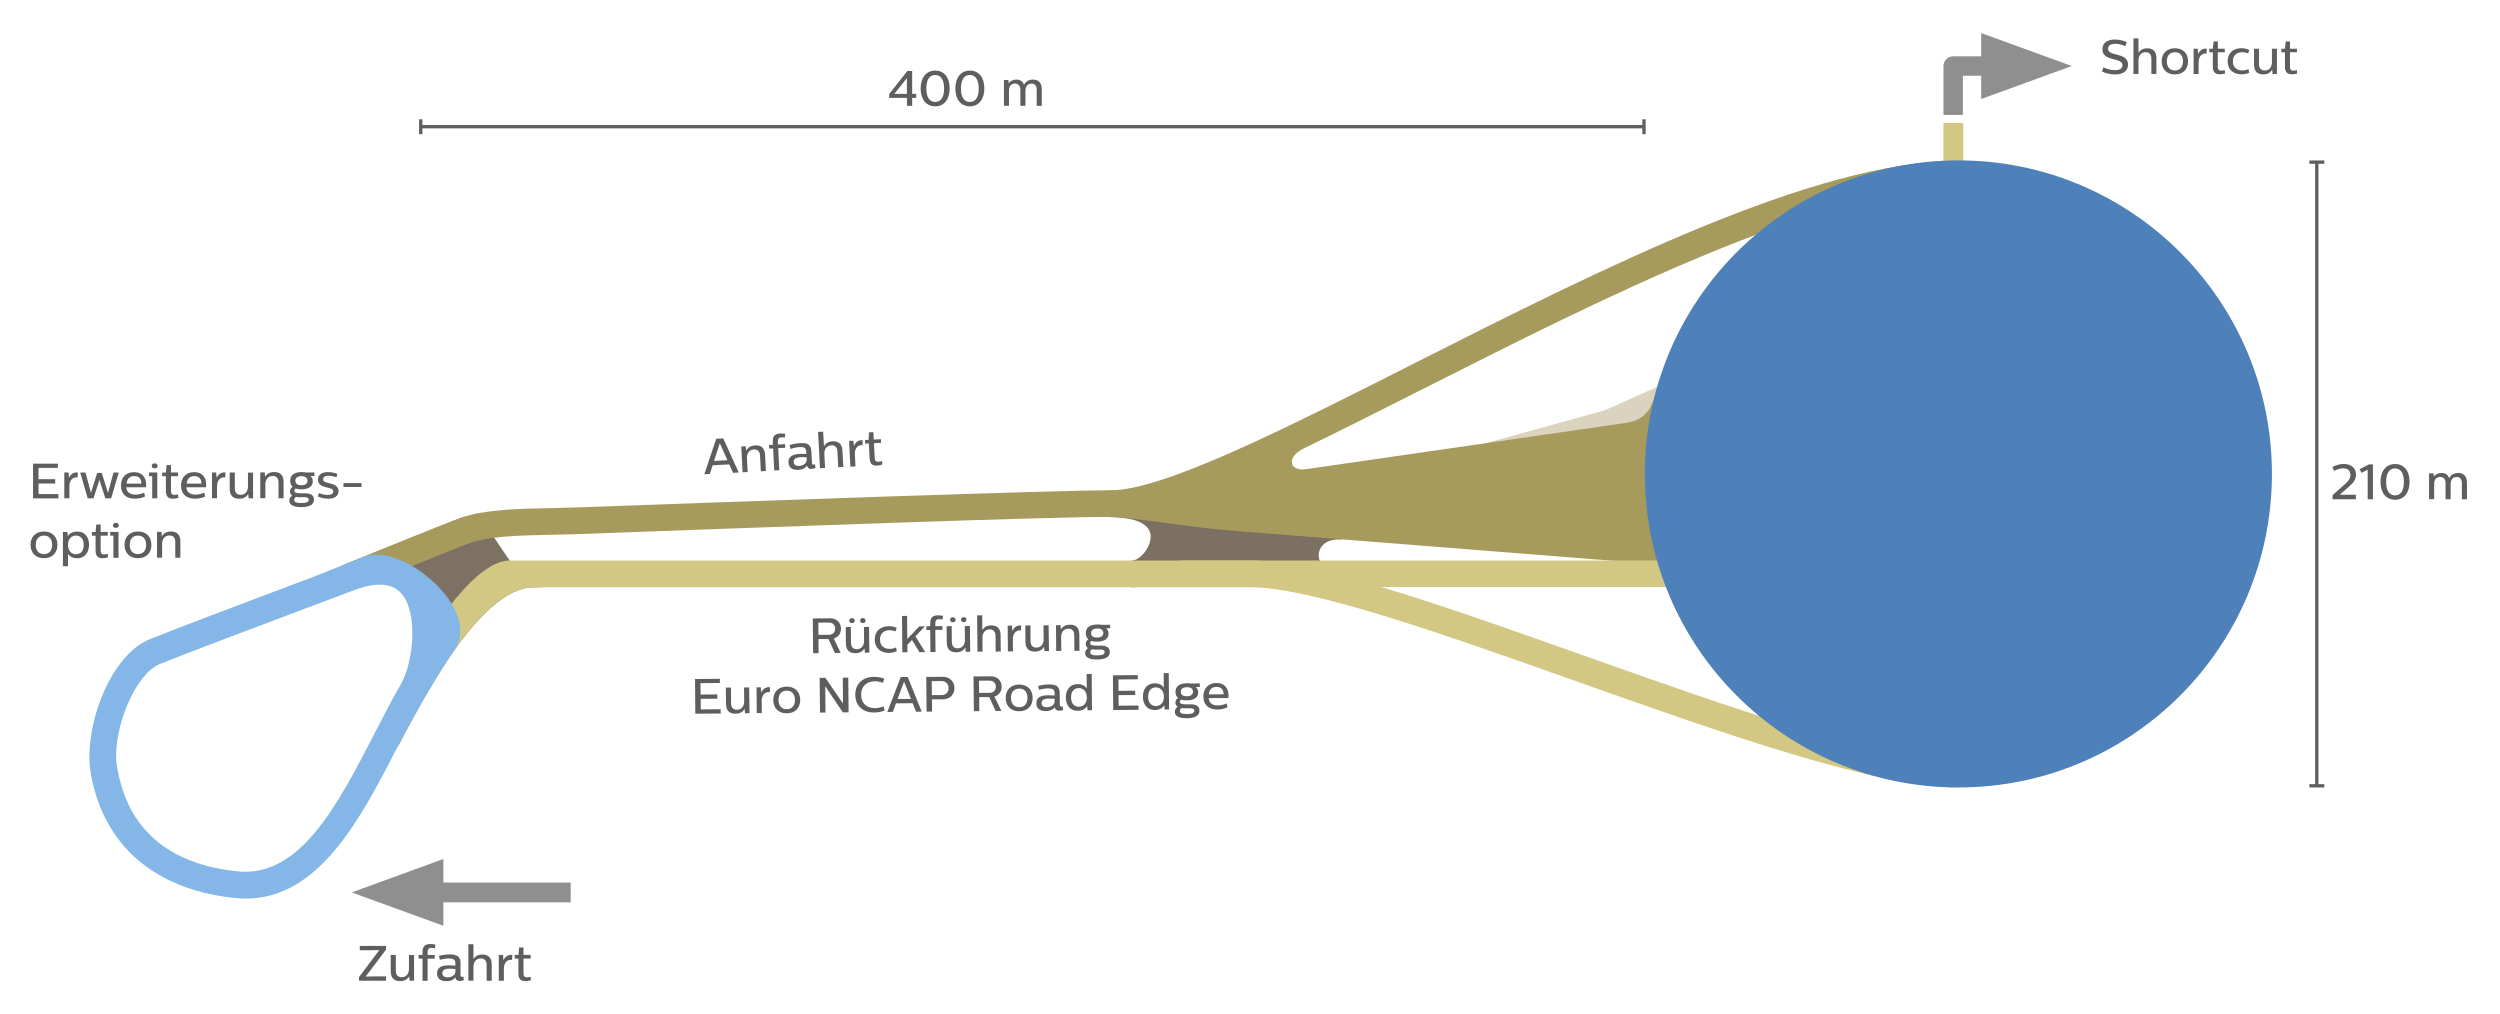 <?xml version="1.0" encoding="utf-8"?>
<!-- Generator: Adobe Illustrator 25.2.0, SVG Export Plug-In . SVG Version: 6.00 Build 0)  -->
<svg version="1.1" xmlns="http://www.w3.org/2000/svg" xmlns:xlink="http://www.w3.org/1999/xlink" x="0px" y="0px"
	 viewBox="0 0 378.27 153.39" style="enable-background:new 0 0 378.27 153.39;" xml:space="preserve">
<style type="text/css">
	.st0{fill:#DAD3BE;}
	.st1{fill:#7C7062;}
	.st2{fill:#8E8F8E;}
	.st3{fill:#5E5E5D;}
	.st4{fill:#7D7163;}
	.st5{fill:#A79A5D;}
	.st6{fill:#D3C883;}
	.st7{fill:#84B7E7;}
	.st8{fill:none;stroke:#D3C883;stroke-width:4;}
	.st9{fill:#4E80B9;}
</style>
<g id="Ebene_2">
	<polygon class="st0" points="224.64,69.53 224.64,67.1 242.75,62.1 250.68,58.58 252.98,58.41 251.75,66.72 	"/>
	<path class="st1" d="M202.94,81.64l0.32-4.04c-2.43-0.19-4.31,0.54-5.61,1.68l-3.83-3.79l-2.7-5.96c0,0-15,5.46-16.66,5.93
		c-1.48-0.75-3.56-1.26-6.45-1.26v4.05c1.83,0,6.09,0.29,6.09,2.94c0,1.76-1.69,3.64-2.88,3.64v4.05c1.73,0,3.41-0.89,4.69-2.25
		h7.91h12.23l6.67,0.46c-2.65-0.75-3.36-2.33-3.16-3.45C199.75,82.52,200.87,81.47,202.94,81.64L202.94,81.64z"/>
	<polygon class="st2" points="86.35,133.53 67.09,133.53 67.09,129.97 53.21,135.03 67.09,140.08 67.09,136.53 86.35,136.53 	"/>
	<g>
		<path class="st3" d="M356.48,71.82c0,0.8-0.46,1.3-1.22,1.95l-1.25,1.09h2.45v0.68h-3.53v-0.62l1.85-1.64
			c0.51-0.46,0.86-0.84,0.86-1.42c0-0.61-0.4-1-1.1-1c-0.53,0-1.08,0.23-1.37,0.39l-0.26-0.58c0.47-0.27,1.1-0.47,1.75-0.47
			C355.72,70.21,356.48,70.79,356.48,71.82z"/>
		<path class="st3" d="M359.04,75.54h-0.79v-4.46l-0.94,0.47l-0.28-0.57l1.4-0.71h0.61V75.54z"/>
		<path class="st3" d="M360.19,72.92c0-1.65,0.85-2.71,2.21-2.71c1.34,0,2.19,1.04,2.19,2.69c0,1.66-0.85,2.72-2.19,2.72
			C361.04,75.61,360.19,74.57,360.19,72.92z M363.73,72.92c0-1.31-0.48-2.05-1.35-2.05c-0.86,0-1.34,0.74-1.34,2.04
			c0,1.31,0.48,2.05,1.36,2.05C363.27,74.95,363.73,74.22,363.73,72.92z"/>
		<path class="st3" d="M373.27,73.08v2.46h-0.77v-2.45c0-0.59-0.29-0.92-0.79-0.92c-0.68,0-0.91,0.58-0.91,1.09v2.27h-0.77v-2.48
			c0-0.54-0.32-0.89-0.83-0.89c-0.57,0-0.89,0.44-0.89,1.02v2.34h-0.77v-3.9h0.68l0.04,0.51c0.23-0.37,0.67-0.57,1.18-0.57
			c0.5,0,0.95,0.22,1.14,0.8c0.24-0.47,0.66-0.8,1.37-0.8C372.71,71.57,373.27,71.97,373.27,73.08z"/>
	</g>
	<g>
		<polygon class="st3" points="351.68,24.78 351.68,24.28 349.43,24.28 349.43,24.78 350.3,24.78 350.3,118.65 349.43,118.65 
			349.43,119.15 351.68,119.15 351.68,118.65 350.8,118.65 350.8,24.78 		"/>
		<polygon class="st3" points="248.5,18.92 63.91,18.92 63.91,18.05 63.41,18.05 63.41,20.3 63.91,20.3 63.91,19.42 248.5,19.42 
			248.5,20.3 249,20.3 249,18.05 248.5,18.05 		"/>
	</g>
	<g>
		<path class="st3" d="M138.02,14.2h0.61v0.61h-0.61v1.2h-0.79v-1.2h-2.69v-0.59l2.75-3.48h0.73V14.2z M137.22,14.2v-2.38l-1.9,2.38
			H137.22z"/>
		<path class="st3" d="M139.3,13.39c0-1.65,0.85-2.71,2.21-2.71c1.34,0,2.18,1.04,2.18,2.69c0,1.66-0.85,2.72-2.19,2.72
			C140.15,16.09,139.3,15.04,139.3,13.39z M142.85,13.39c0-1.31-0.48-2.05-1.35-2.05c-0.86,0-1.34,0.74-1.34,2.04
			c0,1.31,0.48,2.05,1.36,2.05C142.38,15.42,142.85,14.7,142.85,13.39z"/>
		<path class="st3" d="M144.55,13.39c0-1.65,0.85-2.71,2.21-2.71c1.34,0,2.18,1.04,2.18,2.69c0,1.66-0.85,2.72-2.19,2.72
			C145.39,16.09,144.55,15.04,144.55,13.39z M148.09,13.39c0-1.31-0.48-2.05-1.35-2.05c-0.86,0-1.34,0.74-1.34,2.04
			c0,1.31,0.48,2.05,1.36,2.05C147.62,15.42,148.09,14.7,148.09,13.39z"/>
		<path class="st3" d="M157.63,13.56v2.46h-0.77v-2.45c0-0.59-0.29-0.92-0.79-0.92c-0.68,0-0.91,0.58-0.91,1.09v2.27h-0.77v-2.48
			c0-0.54-0.32-0.89-0.83-0.89c-0.57,0-0.89,0.44-0.89,1.02v2.34h-0.77v-3.9h0.68l0.04,0.51c0.23-0.37,0.67-0.57,1.18-0.57
			c0.5,0,0.95,0.22,1.14,0.8c0.24-0.47,0.66-0.8,1.37-0.8C157.07,12.05,157.63,12.44,157.63,13.56z"/>
	</g>
	<g>
		<path class="st4" d="M81.12,87.21l0.27-0.04l-4.27-2.35l-4.83-7.13l-2.52,0.66l-18.73,7.57l-0.4,0.93H61.6l3.48,9.15l-4.28,10.69
			l-0.57,6.22c3.37-6.37,12.3-24.04,20.49-24.04C87.03,88.86,83.21,87.73,81.12,87.21"/>
		<path class="st5" d="M296.32,28.38v-4.05c-21.71,0-54.08,16.37-82.64,30.8c-19.37,9.8-37.67,19.05-45.63,19.05
			c-8.35,0-54.47,1.64-81.21,2.61c-1.18,0.04-2.39,0.07-3.61,0.09c-4.8,0.1-9.77,0.19-13.45,1.45c-2.77,0.98-18.05,7.22-18.05,7.22
			s0.55,4.21,1.82,3.73c1.26-0.48,15.88-6.57,17.54-7.12c3.08-1.06,7.73-1.15,12.22-1.24c1.24-0.02,2.48-0.05,3.68-0.09
			c26.72-0.98,72.78-2.69,81.07-2.61c3.21,0.03,12.6,1.68,19.06,2.13l58.67,4.64c2.47,0.2,5.96,2.1,6.6,4.17l3.87-1.19
			c-0.25-0.8-0.66-1.55-1.18-2.24l2.2,0.17l-3.97-22.44c0.49-0.91,0.92-2,1.24-3.32l-3.93-0.95c-1.04,4.29-3.14,4.59-5.36,4.91
			l-47.72,6.9c-1.19,0.17-1.89-0.29-2.05-0.82c-0.2-0.64,0.31-1.62,1.87-2.38l0,0c5.66-2.73,11.77-5.82,18.15-9.05
			C242.27,45.22,275.58,28.38,296.32,28.38"/>
		<path class="st6" d="M239.5,99.14c-20.77-7.37-40.38-14.33-50.28-14.33H77.13c-5.77,0-13.33,12.73-15.95,17.62l-0.95,10.47
			c3.37-6.37,12.3-24.04,20.49-24.04h108.51c9.2,0,29.39,7.17,48.92,14.1c22.43,7.96,45.62,16.19,58.17,16.19v-4.05
			C284.46,115.1,261.61,106.99,239.5,99.14"/>
		<path class="st7" d="M35.98,131.85c-7.25-0.73-12.48-3.52-15.56-8.34c-1.28-2-2.34-4.81-2.82-8.18
			c-0.41-5.49,2.97-13.4,6.57-14.85c4.55-1.83,13.48-5.2,24.8-9.45l4.57-1.72c3.38-1.27,5.8-1.11,7.19,0.49
			c2.6,2.99,1.8,10.3,0.01,13.58c-1.4,2.4-2.75,5.02-4.11,7.68C51.11,121.75,45.41,132.8,35.98,131.85 M55.04,84.25
			c-1.65,0.65-7.49,2.98-7.49,2.98c-11.34,4.27-20.3,7.64-24.89,9.49c-5.07,2.04-8.74,10.09-9.1,16.68
			c-0.01,0.05-0.01,0.1-0.01,0.15c0,0.08-0.01,0.16-0.01,0.23c-0.04,0.7-0.03,1.49,0.08,2.37c0.03,0.3,0.07,0.59,0.12,0.88
			c0.01,0.06,0.01,0.11,0.02,0.16c0.54,2.99,1.57,5.88,3.25,8.5c2.66,4.16,7.94,9.02,18.3,10.16c0,0,0,0,0,0v0
			c0.64,0.08,1.27,0.11,1.88,0.11c11.15,0,17.44-12.22,23.02-23.06c0.06-0.11,0.12-0.23,0.18-0.35c0,0,0,0,0,0
			c0.95-1.84,4.95-9.24,8.38-14.24C73.01,92.17,60.83,81.96,55.04,84.25"/>
	</g>
	<path class="st2" d="M313.48,9.99L299.77,5v3.52h-4.24c-0.81,0-1.47,0.66-1.47,1.47v7.4H297v-5.93h2.77v3.52L313.48,9.99z"/>
	<rect x="294.06" y="18.61" class="st6" width="3" height="6.52"/>
	<line class="st8" x1="178.38" y1="86.81" x2="258.88" y2="86.81"/>
	<g>
		<path class="st9" d="M343.76,71.71c0-26.2-21.24-47.44-47.44-47.44c-26.2,0-47.44,21.24-47.44,47.44
			c0,26.2,21.24,47.44,47.44,47.44C322.52,119.15,343.76,97.91,343.76,71.71"/>
	</g>
</g>
<g id="de">
	<g>
		<path class="st3" d="M58.41,143.68l-3.08,4.08l1.5-0.02h1.58v0.65h-4.09v-0.55l3.07-4.08l-1.52,0.02h-1.43v-0.65h3.97V143.68z"/>
		<path class="st3" d="M62.66,148.39h-0.68l-0.06-0.66c-0.28,0.45-0.69,0.72-1.37,0.72c-0.82,0-1.43-0.38-1.43-1.5v-2.46h0.77v2.39
			c0,0.66,0.34,0.98,0.89,0.98c0.77,0,1.1-0.64,1.1-1.26v-2.1h0.77V148.39z"/>
		<path class="st3" d="M65.88,142.92l-0.07,0.56c-0.15-0.03-0.35-0.06-0.53-0.06c-0.4,0-0.58,0.23-0.58,0.65v0.42h1.08v0.56H64.7
			v3.35h-0.77v-3.35h-0.59v-0.56h0.59v-0.39c0-0.8,0.27-1.26,1.17-1.26C65.42,142.83,65.71,142.89,65.88,142.92z"/>
		<path class="st3" d="M69.68,145.72v1.83c0,0.2,0.11,0.25,0.24,0.25c0.05,0,0.12-0.01,0.21-0.02l0.04,0.55
			c-0.12,0.03-0.37,0.1-0.59,0.1c-0.44,0-0.65-0.24-0.68-0.55c-0.19,0.29-0.59,0.58-1.34,0.58c-0.89,0-1.43-0.38-1.43-1.19
			c0-0.94,0.74-1.21,1.8-1.21c0.34,0,0.7,0.03,0.97,0.05v-0.38c0-0.58-0.4-0.71-0.96-0.71c-0.47,0-0.99,0.09-1.4,0.2l-0.11-0.59
			c0.5-0.14,1.1-0.22,1.63-0.22C69.08,144.42,69.68,144.7,69.68,145.72z M68.91,146.96v-0.34c-0.37-0.04-0.74-0.05-0.92-0.05
			c-0.72,0-1.06,0.22-1.06,0.68c0,0.5,0.41,0.63,0.82,0.63C68.4,147.87,68.91,147.54,68.91,146.96z"/>
		<path class="st3" d="M71.63,145.12c0.27-0.42,0.68-0.69,1.34-0.69c0.83,0,1.43,0.38,1.43,1.5v2.46h-0.77V146
			c0-0.66-0.34-0.98-0.89-0.98c-0.77,0-1.1,0.64-1.1,1.26v2.1h-0.77v-5.5h0.77V145.12z"/>
		<path class="st3" d="M77.48,145.24c-0.83-0.12-1.24,0.54-1.24,1.34v1.81h-0.77v-3.9h0.64l0.07,0.83c0.16-0.43,0.6-0.93,1.34-0.83
			L77.48,145.24z"/>
		<path class="st3" d="M79.21,144.48h1.08v0.56h-1.08v2.19c0,0.5,0.17,0.65,0.53,0.65c0.2,0,0.44-0.06,0.55-0.09l0.03,0.53
			c-0.22,0.08-0.52,0.13-0.79,0.13c-0.71,0-1.09-0.29-1.09-1.19v-2.21h-0.56v-0.56h0.56l0.11-1.13h0.66V144.48z"/>
	</g>
	<g>
		<path class="st3" d="M111.78,71.49l-0.86,0.05l-0.57-1.27l-2.52,0.13l-0.43,1.32l-0.83,0.04l1.8-5.37l1.06-0.06L111.78,71.49z
			 M108.04,69.74l2.02-0.11l-1.14-2.56l-0.01,0L108.04,69.74z"/>
		<path class="st3" d="M115.76,68.81l0.13,2.46l-0.77,0.04l-0.12-2.38c-0.03-0.66-0.39-0.96-0.94-0.93
			c-0.77,0.04-1.07,0.69-1.04,1.32l0.11,2.1l-0.77,0.04l-0.2-3.9l0.67-0.04l0.09,0.66c0.25-0.46,0.66-0.76,1.34-0.79
			C115.08,67.34,115.7,67.69,115.76,68.81z"/>
		<path class="st3" d="M118.81,65.64l-0.04,0.56c-0.15-0.02-0.35-0.04-0.54-0.03c-0.4,0.02-0.56,0.25-0.54,0.67l0.02,0.42l1.08-0.06
			l0.03,0.55l-1.08,0.06l0.18,3.34l-0.77,0.04l-0.17-3.34l-0.59,0.03l-0.03-0.55l0.59-0.03l-0.02-0.39c-0.04-0.8,0.2-1.27,1.1-1.32
			C118.35,65.58,118.64,65.62,118.81,65.64z"/>
		<path class="st3" d="M122.76,68.24l0.1,1.83c0.01,0.2,0.12,0.24,0.25,0.23c0.05,0,0.12-0.01,0.21-0.03l0.07,0.55
			c-0.12,0.04-0.36,0.12-0.58,0.13c-0.44,0.02-0.66-0.21-0.71-0.51c-0.17,0.29-0.55,0.61-1.31,0.65c-0.88,0.05-1.44-0.3-1.49-1.11
			c-0.05-0.94,0.67-1.25,1.74-1.3c0.34-0.02,0.7-0.01,0.97,0l-0.02-0.38c-0.03-0.58-0.43-0.68-1-0.65
			c-0.46,0.02-0.98,0.14-1.38,0.28l-0.14-0.58c0.5-0.17,1.09-0.28,1.62-0.3C122.09,66.98,122.71,67.22,122.76,68.24z M122.05,69.52
			l-0.02-0.34c-0.37-0.02-0.74-0.01-0.92,0c-0.72,0.04-1.04,0.27-1.02,0.73c0.03,0.5,0.44,0.61,0.85,0.59
			C121.59,70.45,122.08,70.1,122.05,69.52z"/>
		<path class="st3" d="M124.67,67.53c0.25-0.43,0.65-0.73,1.3-0.76c0.82-0.04,1.44,0.3,1.5,1.42l0.13,2.46l-0.77,0.04l-0.12-2.38
			c-0.03-0.66-0.39-0.96-0.94-0.93c-0.77,0.04-1.07,0.69-1.04,1.32l0.11,2.1l-0.77,0.04l-0.29-5.49l0.77-0.04L124.67,67.53z"/>
		<path class="st3" d="M130.52,67.35c-0.83-0.08-1.21,0.6-1.17,1.41l0.09,1.81l-0.77,0.04l-0.2-3.9l0.64-0.03l0.11,0.82
			c0.13-0.44,0.55-0.96,1.29-0.9L130.52,67.35z"/>
		<path class="st3" d="M132.21,66.51l1.08-0.06l0.03,0.55l-1.08,0.06l0.11,2.19c0.03,0.5,0.2,0.64,0.56,0.62
			c0.2-0.01,0.44-0.08,0.54-0.12l0.06,0.53c-0.21,0.09-0.51,0.16-0.78,0.17c-0.71,0.04-1.1-0.23-1.15-1.14l-0.12-2.21l-0.55,0.03
			l-0.03-0.55l0.55-0.03l0.05-1.13l0.66-0.03L132.21,66.51z"/>
	</g>
	<g>
		<path class="st3" d="M125.59,93.55c1.04-0.01,1.65,0.7,1.66,1.57c0.01,0.71-0.41,1.28-1.1,1.5l1.05,2.17l-0.88,0.01l-0.96-2.11
			l-1.52,0.01l0.02,2.12l-0.83,0.01l-0.05-5.25L125.59,93.55z M123.82,94.21l0.02,1.85l1.61-0.01c0.57,0,0.92-0.42,0.92-0.93
			c0-0.5-0.35-0.92-0.93-0.92L123.82,94.21z"/>
		<path class="st3" d="M131.54,98.75l-0.67,0.01l-0.07-0.66c-0.27,0.45-0.68,0.73-1.37,0.73c-0.82,0.01-1.43-0.36-1.44-1.49
			l-0.02-2.46l0.77-0.01l0.02,2.39c0.01,0.66,0.35,0.97,0.89,0.97c0.77-0.01,1.1-0.65,1.09-1.27l-0.02-2.1l0.77-0.01L131.54,98.75z
			 M129.32,93.91c0,0.23-0.14,0.37-0.42,0.37c-0.25,0-0.4-0.14-0.4-0.36c0-0.23,0.14-0.38,0.39-0.39
			C129.18,93.53,129.32,93.68,129.32,93.91z M130.96,93.9c0,0.23-0.13,0.37-0.41,0.37c-0.26,0-0.4-0.14-0.4-0.36
			c0-0.23,0.13-0.38,0.39-0.39C130.82,93.51,130.96,93.66,130.96,93.9z"/>
		<path class="st3" d="M135.68,95l-0.18,0.53c-0.17-0.07-0.49-0.17-0.91-0.17c-0.98,0.01-1.44,0.61-1.44,1.42
			c0.01,0.81,0.48,1.41,1.49,1.4c0.41,0,0.71-0.12,0.92-0.21l0.14,0.56c-0.4,0.17-0.8,0.25-1.19,0.26c-1.25,0.01-2.15-0.71-2.16-2
			c-0.01-1.29,0.88-2.03,2.12-2.04C134.95,94.75,135.39,94.85,135.68,95z"/>
		<path class="st3" d="M137.28,96.68l1.81-1.9l0.86-0.01l-1.44,1.51l1.48,2.39l-0.87,0.01l-1.13-1.85l-0.7,0.73l0.01,1.13
			l-0.77,0.01l-0.05-5.5l0.77-0.01L137.28,96.68z"/>
		<path class="st3" d="M142.68,93.18l-0.06,0.56c-0.15-0.03-0.35-0.06-0.53-0.06c-0.4,0-0.58,0.23-0.57,0.65l0,0.42l1.08-0.01
			l0,0.56l-1.08,0.01l0.03,3.35l-0.77,0.01l-0.03-3.35l-0.59,0.01l0-0.56l0.59-0.01l0-0.39c-0.01-0.8,0.26-1.26,1.16-1.27
			C142.22,93.1,142.51,93.15,142.68,93.18z"/>
		<path class="st3" d="M146.8,98.62l-0.67,0.01l-0.07-0.66c-0.27,0.45-0.68,0.73-1.37,0.73c-0.82,0.01-1.43-0.36-1.44-1.49
			l-0.02-2.46l0.77-0.01l0.02,2.39c0.01,0.66,0.35,0.97,0.89,0.97c0.77-0.01,1.1-0.65,1.09-1.27l-0.02-2.1l0.77-0.01L146.8,98.62z
			 M144.58,93.78c0,0.23-0.14,0.37-0.42,0.37c-0.26,0-0.4-0.14-0.4-0.37c0-0.23,0.14-0.38,0.39-0.39
			C144.44,93.4,144.58,93.54,144.58,93.78z M146.22,93.76c0,0.23-0.13,0.37-0.41,0.37c-0.26,0-0.4-0.14-0.4-0.36
			c0-0.23,0.13-0.38,0.39-0.39C146.08,93.38,146.22,93.53,146.22,93.76z"/>
		<path class="st3" d="M148.63,95.33c0.27-0.42,0.68-0.7,1.33-0.7c0.83-0.01,1.43,0.36,1.44,1.49l0.02,2.46l-0.77,0.01l-0.02-2.39
			c-0.01-0.66-0.35-0.97-0.89-0.97c-0.77,0.01-1.1,0.65-1.09,1.27l0.02,2.1l-0.77,0.01l-0.05-5.5l0.77-0.01L148.63,95.33z"/>
		<path class="st3" d="M154.48,95.4c-0.83-0.11-1.23,0.55-1.23,1.35l0.02,1.81l-0.77,0.01l-0.03-3.9l0.64-0.01l0.08,0.83
			c0.15-0.43,0.59-0.94,1.33-0.84L154.48,95.4z"/>
		<path class="st3" d="M158.72,98.51l-0.68,0.01l-0.07-0.66c-0.27,0.45-0.68,0.73-1.37,0.73c-0.82,0.01-1.43-0.36-1.44-1.49
			l-0.02-2.46l0.77-0.01l0.02,2.39c0.01,0.66,0.35,0.97,0.89,0.97c0.77-0.01,1.1-0.65,1.09-1.27l-0.02-2.1l0.77-0.01L158.72,98.51z"
			/>
		<path class="st3" d="M163.31,96.01l0.02,2.46l-0.77,0.01l-0.02-2.39c-0.01-0.66-0.35-0.97-0.89-0.97
			c-0.77,0.01-1.1,0.65-1.09,1.27l0.02,2.1l-0.77,0.01l-0.03-3.9l0.68-0.01l0.06,0.66c0.27-0.45,0.69-0.73,1.38-0.73
			C162.7,94.51,163.3,94.88,163.31,96.01z"/>
		<path class="st3" d="M166.65,94.54l1.32-0.01l0,0.53l-0.61,0.01c0.17,0.13,0.37,0.38,0.37,0.8c0.01,0.72-0.57,1.21-1.7,1.22
			c-0.33,0-0.63-0.03-0.88-0.11c-0.11,0.08-0.21,0.18-0.2,0.34c0.01,0.32,0.41,0.37,1.01,0.37l0.59,0c0.77-0.01,1.36,0.21,1.37,0.94
			c0.01,0.92-0.93,1.15-1.9,1.16c-0.9,0.01-1.83-0.17-1.83-0.96c0-0.36,0.19-0.6,0.43-0.77c-0.2-0.13-0.33-0.31-0.34-0.61
			c0-0.32,0.16-0.57,0.39-0.72c-0.23-0.2-0.37-0.5-0.38-0.91c-0.01-0.89,0.63-1.32,1.72-1.33
			C166.23,94.48,166.46,94.49,166.65,94.54z M165.23,98.25c-0.17,0.11-0.28,0.24-0.27,0.44c0,0.41,0.49,0.48,1.09,0.47
			c0.56,0,1.1-0.07,1.09-0.5c0-0.29-0.24-0.37-0.65-0.37l-0.46,0C165.8,98.29,165.51,98.3,165.23,98.25z M165.09,95.8
			c0,0.49,0.4,0.68,0.93,0.67c0.59-0.01,0.92-0.26,0.92-0.69c0-0.47-0.37-0.69-0.92-0.68C165.46,95.1,165.09,95.33,165.09,95.8z"/>
		<path class="st3" d="M108.92,103.34l-2.93,0.03l0.02,1.72l2.52-0.02l0.01,0.65l-2.52,0.02l0.01,1.6l3.01-0.03l0.01,0.65
			l-3.84,0.03l-0.05-5.25l3.76-0.03L108.92,103.34z"/>
		<path class="st3" d="M113.41,107.91l-0.68,0.01l-0.07-0.66c-0.27,0.45-0.68,0.73-1.37,0.73c-0.82,0.01-1.43-0.36-1.44-1.49
			l-0.02-2.46l0.77-0.01l0.02,2.39c0.01,0.66,0.35,0.97,0.89,0.97c0.77-0.01,1.1-0.65,1.09-1.27l-0.02-2.1l0.77-0.01L113.41,107.91z
			"/>
		<path class="st3" d="M116.48,104.73c-0.83-0.11-1.23,0.55-1.23,1.35l0.02,1.81l-0.77,0.01l-0.03-3.9l0.64-0.01l0.08,0.83
			c0.15-0.43,0.59-0.94,1.33-0.84L116.48,104.73z"/>
		<path class="st3" d="M121.08,105.89c0.01,1.26-0.81,2.03-2.02,2.04c-1.22,0.01-2.05-0.74-2.06-2c-0.01-1.27,0.81-2.03,2.02-2.04
			C120.23,103.88,121.06,104.62,121.08,105.89z M117.8,105.92c0.01,0.9,0.49,1.4,1.26,1.39c0.75-0.01,1.23-0.51,1.22-1.42
			c-0.01-0.91-0.49-1.4-1.24-1.39C118.26,104.51,117.79,105.01,117.8,105.92z"/>
		<path class="st3" d="M128.4,107.78l-0.87,0.01l-2.66-3.95l0.03,3.97l-0.83,0.01l-0.05-5.25l0.87-0.01l2.66,3.89l-0.03-3.91
			l0.83-0.01L128.4,107.78z"/>
		<path class="st3" d="M133.8,102.7l-0.2,0.62c-0.31-0.13-0.79-0.24-1.2-0.24c-1.39,0.01-2.12,0.87-2.11,2.05
			c0.01,1.2,0.77,2.03,2.11,2.02c0.5,0,0.99-0.14,1.29-0.27l0.17,0.62c-0.39,0.17-0.98,0.31-1.62,0.31
			c-1.62,0.01-2.82-0.97-2.83-2.67c-0.02-1.73,1.2-2.72,2.82-2.73C132.8,102.41,133.38,102.52,133.8,102.7z"/>
		<path class="st3" d="M139.46,107.68l-0.86,0.01l-0.51-1.29l-2.52,0.02l-0.48,1.3l-0.83,0.01l2.03-5.29l1.06-0.01L139.46,107.68z
			 M135.8,105.77l2.03-0.02l-1.03-2.6h-0.01L135.8,105.77z"/>
		<path class="st3" d="M142.67,102.4c1.09-0.01,1.74,0.81,1.75,1.69c0.01,0.93-0.63,1.71-1.71,1.72l-1.7,0.01l0.02,1.85l-0.83,0.01
			l-0.05-5.25L142.67,102.4z M140.98,103.06l0.02,2.12l1.47-0.01c0.67-0.01,1.07-0.45,1.06-1.06c0-0.58-0.41-1.06-1.08-1.06
			L140.98,103.06z"/>
		<path class="st3" d="M149.9,102.33c1.04-0.01,1.65,0.7,1.66,1.57c0.01,0.71-0.41,1.28-1.1,1.5l1.06,2.17l-0.88,0.01l-0.96-2.11
			l-1.52,0.01l0.02,2.12l-0.83,0.01l-0.05-5.25L149.9,102.33z M148.13,102.99l0.02,1.85l1.61-0.01c0.57,0,0.92-0.42,0.92-0.93
			c0-0.5-0.35-0.92-0.93-0.91L148.13,102.99z"/>
		<path class="st3" d="M156.25,105.58c0.01,1.26-0.81,2.03-2.02,2.04c-1.22,0.01-2.05-0.74-2.06-2c-0.01-1.27,0.81-2.03,2.02-2.04
			C155.41,103.57,156.24,104.31,156.25,105.58z M152.97,105.61c0.01,0.9,0.49,1.4,1.27,1.39c0.75-0.01,1.23-0.51,1.22-1.42
			c-0.01-0.91-0.49-1.4-1.24-1.39C153.44,104.2,152.96,104.7,152.97,105.61z"/>
		<path class="st3" d="M160.34,104.83l0.02,1.83c0,0.2,0.11,0.25,0.24,0.25c0.05,0,0.12-0.01,0.21-0.02l0.05,0.55
			c-0.12,0.03-0.37,0.1-0.58,0.1c-0.44,0-0.65-0.23-0.69-0.54c-0.19,0.29-0.58,0.58-1.34,0.59c-0.89,0.01-1.43-0.36-1.44-1.17
			c-0.01-0.94,0.73-1.22,1.79-1.22c0.34,0,0.7,0.02,0.97,0.04l0-0.38c0-0.58-0.4-0.7-0.97-0.7c-0.47,0-0.99,0.1-1.4,0.21l-0.12-0.58
			c0.5-0.15,1.1-0.23,1.63-0.23C159.72,103.54,160.33,103.81,160.34,104.83z M159.57,106.08l0-0.34c-0.37-0.04-0.74-0.05-0.92-0.04
			c-0.72,0.01-1.06,0.23-1.05,0.69c0,0.5,0.41,0.63,0.82,0.62C159.07,106.99,159.58,106.66,159.57,106.08z"/>
		<path class="st3" d="M165.23,107.46l-0.66,0.01l-0.08-0.63c-0.27,0.45-0.76,0.71-1.42,0.71c-1.21,0.01-1.79-0.9-1.8-2
			c-0.01-1.12,0.59-2.03,1.77-2.04c0.75-0.01,1.17,0.32,1.39,0.65l-0.02-2.18l0.77-0.01L165.23,107.46z M162.06,105.54
			c0.01,0.88,0.46,1.4,1.21,1.39c0.63,0,1.19-0.48,1.18-1.41c-0.01-0.95-0.58-1.41-1.21-1.41
			C162.48,104.12,162.05,104.65,162.06,105.54z"/>
		<path class="st3" d="M172.16,102.78l-2.93,0.03l0.01,1.72l2.52-0.02l0.01,0.65l-2.52,0.02l0.01,1.6l3.01-0.03l0.01,0.65
			l-3.84,0.03l-0.05-5.25l3.76-0.03L172.16,102.78z"/>
		<path class="st3" d="M176.89,107.35l-0.66,0l-0.08-0.63c-0.27,0.45-0.76,0.71-1.42,0.71c-1.21,0.01-1.79-0.9-1.8-2
			c-0.01-1.12,0.59-2.03,1.77-2.04c0.75-0.01,1.17,0.32,1.39,0.65l-0.02-2.19l0.77-0.01L176.89,107.35z M173.72,105.44
			c0.01,0.88,0.46,1.4,1.21,1.39c0.63-0.01,1.19-0.48,1.18-1.41c-0.01-0.95-0.58-1.41-1.21-1.41
			C174.14,104.01,173.71,104.54,173.72,105.44z"/>
		<path class="st3" d="M180.22,103.42l1.32-0.01l0,0.53l-0.62,0.01c0.17,0.13,0.37,0.38,0.38,0.8c0.01,0.72-0.57,1.21-1.7,1.22
			c-0.33,0-0.63-0.03-0.88-0.11c-0.11,0.08-0.21,0.18-0.2,0.34c0.01,0.32,0.41,0.37,1.01,0.37l0.59,0c0.77-0.01,1.36,0.21,1.37,0.94
			c0.01,0.92-0.93,1.15-1.9,1.16c-0.9,0.01-1.83-0.17-1.83-0.96c0-0.36,0.19-0.6,0.43-0.77c-0.2-0.13-0.33-0.31-0.34-0.61
			c0-0.32,0.16-0.57,0.39-0.72c-0.23-0.2-0.37-0.5-0.38-0.9c-0.01-0.89,0.63-1.32,1.72-1.33
			C179.8,103.36,180.03,103.38,180.22,103.42z M178.8,107.13c-0.17,0.11-0.28,0.24-0.27,0.44c0,0.41,0.49,0.48,1.09,0.47
			c0.56,0,1.09-0.07,1.09-0.5c0-0.29-0.24-0.37-0.65-0.37l-0.46,0C179.37,107.17,179.08,107.18,178.8,107.13z M178.66,104.68
			c0,0.49,0.4,0.68,0.93,0.67c0.59,0,0.92-0.26,0.92-0.69c0-0.47-0.37-0.69-0.92-0.68C179.03,103.99,178.66,104.22,178.66,104.68z"
			/>
		<path class="st3" d="M182.89,105.63c0.02,0.76,0.59,1.11,1.39,1.11c0.48,0,0.95-0.14,1.31-0.31l0.15,0.58
			c-0.41,0.19-0.92,0.35-1.53,0.35c-1.37,0.01-2.12-0.74-2.13-1.96c-0.01-1.22,0.73-2.05,1.97-2.06c1.17-0.01,1.83,0.73,1.84,1.87
			c0,0.18-0.01,0.38-0.02,0.41L182.89,105.63z M182.9,105.07l2.24-0.02c-0.01-0.64-0.31-1.12-1.07-1.12
			C183.43,103.94,183,104.24,182.9,105.07z"/>
	</g>
	<g>
		<path class="st3" d="M8.76,70.79H5.83v1.72h2.52v0.65H5.83v1.6h3.01v0.65H5v-5.25h3.76V70.79z"/>
		<path class="st3" d="M11.74,72.24c-0.83-0.12-1.24,0.54-1.24,1.34v1.81H9.73v-3.9h0.64l0.07,0.83c0.16-0.43,0.6-0.93,1.34-0.83
			L11.74,72.24z"/>
		<path class="st3" d="M16.82,75.4h-0.88l-0.9-2.79l-0.89,2.79h-0.88l-1.13-3.9h0.8l0.82,3.06l0.95-3h0.69l0.94,3.02l0.83-3.08h0.8
			L16.82,75.4z"/>
		<path class="st3" d="M19.12,73.72c0.01,0.76,0.58,1.12,1.38,1.12c0.48,0,0.95-0.13,1.31-0.3l0.14,0.58
			c-0.41,0.19-0.92,0.34-1.53,0.34c-1.37,0-2.12-0.76-2.12-1.98c0-1.22,0.75-2.04,1.99-2.04c1.17,0,1.82,0.74,1.82,1.88
			c0,0.18-0.02,0.38-0.02,0.41H19.12z M19.15,73.17h2.24c0-0.64-0.3-1.13-1.06-1.13C19.69,72.04,19.25,72.34,19.15,73.17z"/>
		<path class="st3" d="M23.8,75.4h-0.77v-3.35h-0.48v-0.56h1.25V75.4z M23.84,70.49c0,0.26-0.17,0.38-0.44,0.38
			c-0.27,0-0.44-0.12-0.44-0.38c0-0.25,0.17-0.38,0.44-0.38C23.68,70.11,23.84,70.24,23.84,70.49z"/>
		<path class="st3" d="M25.87,71.49h1.08v0.56h-1.08v2.19c0,0.5,0.17,0.65,0.53,0.65c0.2,0,0.44-0.06,0.55-0.09l0.03,0.53
			c-0.22,0.08-0.52,0.13-0.79,0.13c-0.71,0-1.09-0.29-1.09-1.19v-2.21h-0.56v-0.56h0.56l0.11-1.13h0.66V71.49z"/>
		<path class="st3" d="M28.21,73.72c0.01,0.76,0.58,1.12,1.38,1.12c0.48,0,0.95-0.13,1.31-0.3l0.14,0.58
			c-0.41,0.19-0.92,0.34-1.53,0.34c-1.37,0-2.12-0.76-2.12-1.98c0-1.22,0.75-2.04,1.99-2.04c1.17,0,1.82,0.74,1.82,1.88
			c0,0.18-0.02,0.38-0.02,0.41H28.21z M28.24,73.17h2.24c0-0.64-0.3-1.13-1.06-1.13C28.78,72.04,28.34,72.34,28.24,73.17z"/>
		<path class="st3" d="M34.08,72.24c-0.83-0.12-1.24,0.54-1.24,1.34v1.81h-0.77v-3.9h0.64l0.07,0.83c0.16-0.43,0.6-0.93,1.34-0.83
			L34.08,72.24z"/>
		<path class="st3" d="M38.3,75.4h-0.68l-0.06-0.66c-0.28,0.45-0.69,0.72-1.37,0.72c-0.82,0-1.43-0.38-1.43-1.5v-2.46h0.77v2.39
			c0,0.66,0.34,0.98,0.89,0.98c0.77,0,1.1-0.64,1.1-1.26v-2.1h0.77V75.4z"/>
		<path class="st3" d="M42.91,72.93v2.46h-0.77v-2.39c0-0.66-0.34-0.98-0.89-0.98c-0.77,0-1.1,0.64-1.1,1.26v2.1h-0.77v-3.9h0.68
			l0.05,0.66c0.28-0.45,0.7-0.72,1.38-0.72C42.31,71.43,42.91,71.81,42.91,72.93z"/>
		<path class="st3" d="M46.26,71.49h1.32v0.53l-0.62,0.01c0.17,0.14,0.37,0.38,0.37,0.8c0,0.72-0.58,1.21-1.71,1.21
			c-0.33,0-0.63-0.04-0.88-0.12c-0.11,0.07-0.21,0.18-0.2,0.34c0.01,0.32,0.41,0.38,1.01,0.38h0.59c0.77,0,1.36,0.22,1.36,0.95
			c0,0.92-0.94,1.14-1.91,1.14c-0.9,0-1.82-0.19-1.82-0.98c0-0.36,0.2-0.6,0.44-0.77c-0.2-0.13-0.33-0.32-0.33-0.61
			c0-0.32,0.17-0.57,0.4-0.72c-0.23-0.2-0.37-0.5-0.37-0.91c0-0.89,0.65-1.31,1.73-1.31C45.84,71.43,46.06,71.45,46.26,71.49z
			 M44.8,75.19c-0.17,0.11-0.28,0.24-0.28,0.44c0,0.41,0.49,0.48,1.09,0.48c0.56,0,1.1-0.06,1.1-0.5c0-0.29-0.24-0.38-0.65-0.38
			h-0.46C45.37,75.24,45.08,75.24,44.8,75.19z M44.69,72.74c0,0.49,0.4,0.68,0.92,0.68c0.59,0,0.92-0.25,0.92-0.68
			c0-0.47-0.37-0.69-0.92-0.69C45.07,72.05,44.69,72.27,44.69,72.74z"/>
		<path class="st3" d="M51.04,71.7l-0.13,0.52c-0.18-0.07-0.65-0.23-1.18-0.23c-0.6,0-0.83,0.22-0.83,0.52
			c0,0.43,0.4,0.47,1.01,0.63c0.65,0.18,1.31,0.38,1.31,1.17c0,0.8-0.7,1.15-1.56,1.15c-0.65,0-1.22-0.19-1.57-0.34l0.17-0.53
			c0.2,0.09,0.71,0.3,1.31,0.3c0.62,0,0.85-0.23,0.85-0.53c0-0.43-0.45-0.47-1.03-0.62c-0.61-0.17-1.28-0.36-1.28-1.17
			c0-0.8,0.65-1.14,1.51-1.14C50.15,71.43,50.68,71.56,51.04,71.7z"/>
		<path class="st3" d="M54.7,73.68h-2.73V73.1h2.73V73.68z"/>
		<path class="st3" d="M8.69,82.44c0,1.26-0.83,2.02-2.03,2.02c-1.22,0-2.04-0.76-2.04-2.02c0-1.27,0.83-2.02,2.04-2.02
			C7.86,80.42,8.69,81.18,8.69,82.44z M5.41,82.44c0,0.9,0.48,1.4,1.25,1.4c0.75,0,1.23-0.5,1.23-1.4c0-0.91-0.48-1.4-1.23-1.4
			C5.89,81.04,5.41,81.54,5.41,82.44z"/>
		<path class="st3" d="M13.47,82.44c0,1.12-0.6,2.03-1.79,2.03c-0.75,0-1.18-0.33-1.39-0.66v1.87H9.52v-5.18h0.67l0.08,0.62
			c0.26-0.44,0.77-0.69,1.43-0.69C12.9,80.42,13.47,81.34,13.47,82.44z M10.29,82.44c0,0.95,0.56,1.42,1.19,1.42
			c0.77,0,1.19-0.53,1.19-1.42c0-0.88-0.44-1.4-1.2-1.4C10.85,81.03,10.29,81.51,10.29,82.44z"/>
		<path class="st3" d="M15.23,80.49h1.08v0.56h-1.08v2.19c0,0.5,0.17,0.65,0.53,0.65c0.2,0,0.44-0.06,0.55-0.09l0.03,0.53
			c-0.22,0.08-0.52,0.13-0.79,0.13c-0.71,0-1.09-0.29-1.09-1.19v-2.21H13.9v-0.56h0.56l0.11-1.13h0.66V80.49z"/>
		<path class="st3" d="M17.93,84.4h-0.77v-3.35h-0.48v-0.56h1.25V84.4z M17.97,79.49c0,0.26-0.17,0.38-0.44,0.38
			c-0.27,0-0.44-0.12-0.44-0.38c0-0.25,0.17-0.38,0.44-0.38C17.8,79.11,17.97,79.24,17.97,79.49z"/>
		<path class="st3" d="M22.91,82.44c0,1.26-0.83,2.02-2.03,2.02c-1.22,0-2.04-0.76-2.04-2.02c0-1.27,0.83-2.02,2.04-2.02
			C22.09,80.42,22.91,81.18,22.91,82.44z M19.63,82.44c0,0.9,0.48,1.4,1.25,1.4c0.75,0,1.23-0.5,1.23-1.4c0-0.91-0.48-1.4-1.23-1.4
			C20.11,81.04,19.63,81.54,19.63,82.44z"/>
		<path class="st3" d="M27.29,81.93v2.46h-0.77v-2.39c0-0.66-0.34-0.98-0.89-0.98c-0.77,0-1.1,0.64-1.1,1.26v2.1h-0.77v-3.9h0.68
			l0.05,0.66c0.28-0.45,0.7-0.72,1.38-0.72C26.69,80.43,27.29,80.81,27.29,81.93z"/>
	</g>
	<g>
		<path class="st3" d="M321.8,6.38L321.58,7c-0.1-0.06-0.71-0.37-1.52-0.37c-0.73,0-1.09,0.28-1.09,0.73c0,0.58,0.6,0.72,1.23,0.88
			c0.98,0.25,1.79,0.53,1.79,1.53c0,1.03-0.82,1.5-1.98,1.5c-0.76,0-1.54-0.23-1.96-0.46l0.21-0.62c0.32,0.15,0.94,0.42,1.73,0.42
			c0.86,0,1.15-0.32,1.15-0.74c0-0.56-0.56-0.7-1.24-0.88c-0.87-0.22-1.79-0.48-1.79-1.54c0-1.01,0.82-1.47,1.88-1.47
			C320.68,5.97,321.38,6.17,321.8,6.38z"/>
		<path class="st3" d="M323.57,7.99c0.26-0.41,0.67-0.68,1.31-0.68c0.81,0,1.4,0.37,1.4,1.47v2.41h-0.76V8.86
			c0-0.65-0.33-0.96-0.87-0.96c-0.76,0-1.08,0.62-1.08,1.24v2.06h-0.76V5.81h0.76V7.99z"/>
		<path class="st3" d="M331.07,9.28c0,1.24-0.81,1.98-1.99,1.98c-1.19,0-2-0.74-2-1.98c0-1.24,0.81-1.98,2-1.98
			C330.27,7.31,331.07,8.04,331.07,9.28z M327.86,9.28c0,0.88,0.47,1.38,1.23,1.38c0.74,0,1.21-0.49,1.21-1.38
			c0-0.89-0.47-1.38-1.21-1.38C328.33,7.91,327.86,8.39,327.86,9.28z"/>
		<path class="st3" d="M333.88,8.11c-0.81-0.12-1.21,0.53-1.21,1.32v1.77h-0.76V7.37h0.62l0.07,0.81c0.16-0.42,0.59-0.91,1.31-0.81
			L333.88,8.11z"/>
		<path class="st3" d="M335.57,7.37h1.06v0.54h-1.06v2.15c0,0.49,0.16,0.63,0.52,0.63c0.19,0,0.43-0.06,0.54-0.09l0.03,0.52
			c-0.21,0.08-0.51,0.12-0.77,0.12c-0.69,0-1.07-0.28-1.07-1.17V7.92h-0.54V7.37h0.54l0.11-1.1h0.65V7.37z"/>
		<path class="st3" d="M340.34,7.56l-0.18,0.52c-0.17-0.07-0.48-0.18-0.89-0.18c-0.96,0-1.42,0.59-1.42,1.38s0.46,1.38,1.45,1.38
			c0.4,0,0.69-0.12,0.9-0.2l0.13,0.55c-0.39,0.17-0.79,0.24-1.17,0.24c-1.22,0-2.1-0.71-2.1-1.98s0.88-1.98,2.09-1.98
			C339.62,7.31,340.05,7.41,340.34,7.56z"/>
		<path class="st3" d="M344.52,11.2h-0.66l-0.06-0.65c-0.27,0.44-0.68,0.71-1.35,0.71c-0.8,0-1.4-0.37-1.4-1.47V7.37h0.76v2.34
			c0,0.65,0.33,0.96,0.87,0.96c0.76,0,1.08-0.62,1.08-1.24V7.37h0.76V11.2z"/>
		<path class="st3" d="M346.49,7.37h1.06v0.54h-1.06v2.15c0,0.49,0.16,0.63,0.51,0.63c0.19,0,0.43-0.06,0.54-0.09l0.03,0.52
			c-0.21,0.08-0.51,0.12-0.77,0.12c-0.69,0-1.07-0.28-1.07-1.17V7.92h-0.54V7.37h0.54l0.11-1.1h0.65V7.37z"/>
	</g>
</g>
</svg>
